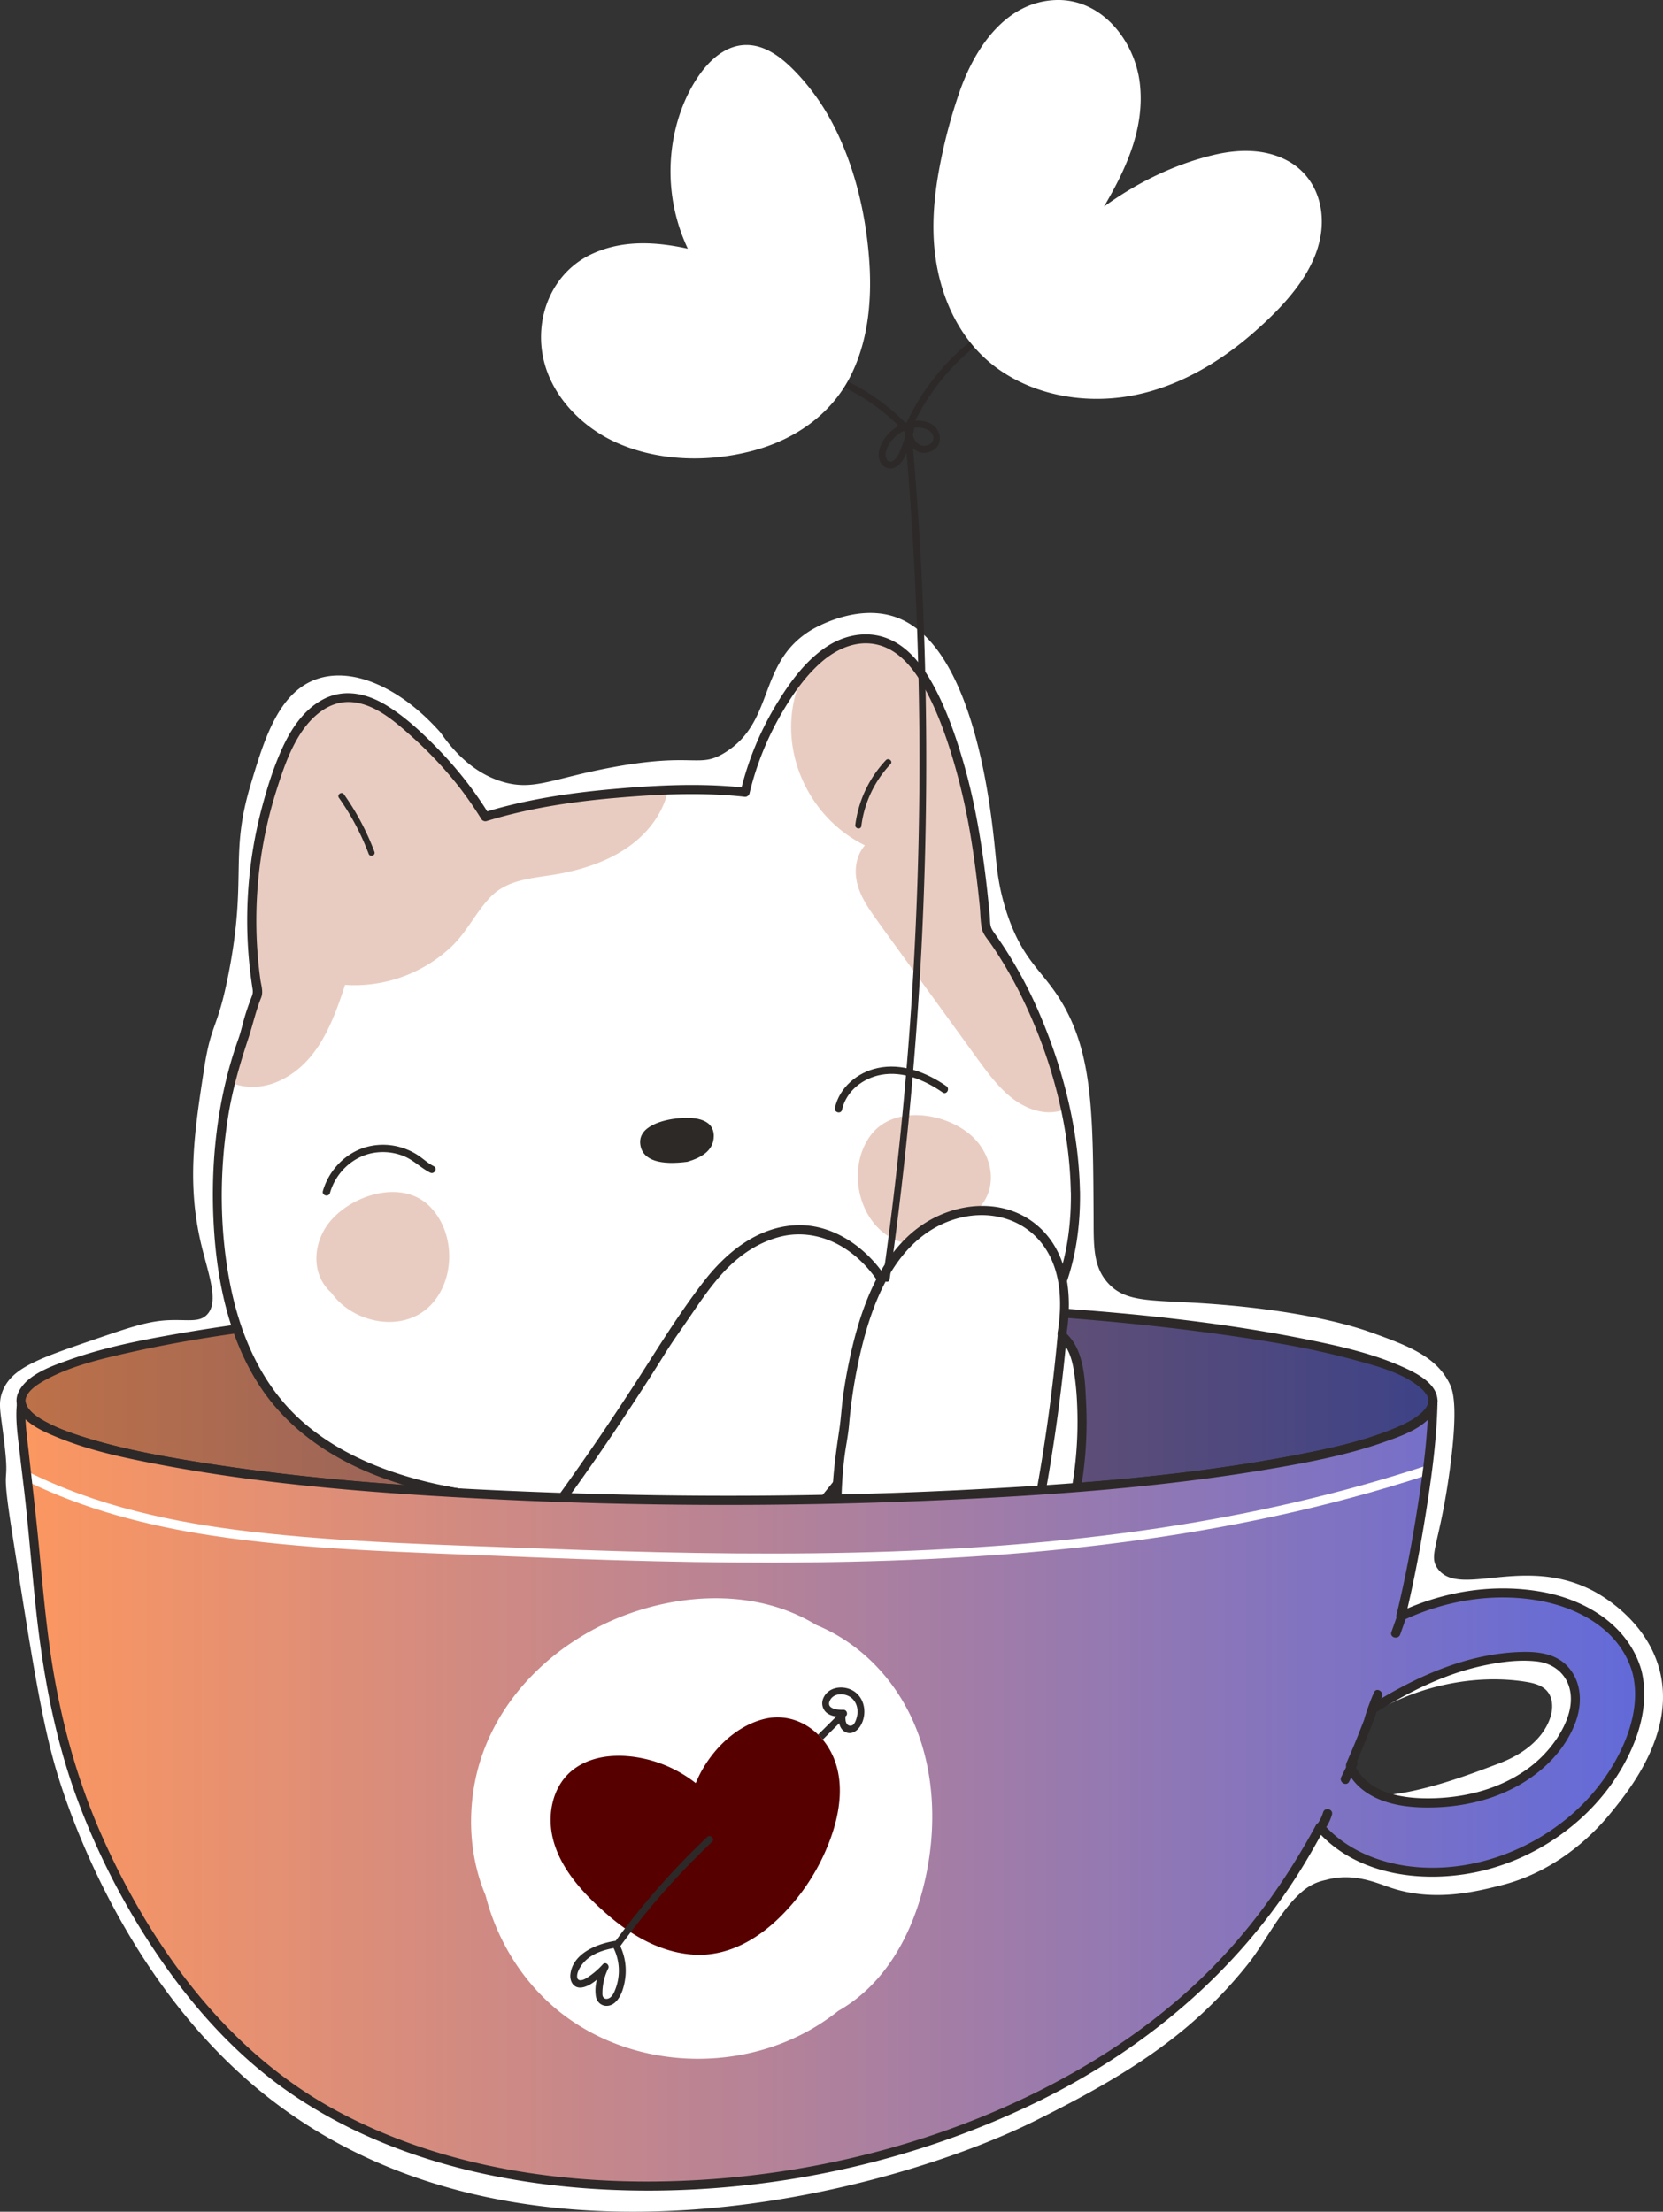 <?xml version="1.0" encoding="UTF-8"?> <svg xmlns="http://www.w3.org/2000/svg" xmlns:xlink="http://www.w3.org/1999/xlink" viewBox="0 0 1538.79 2046.96"><rect x="0" y="0" width="1538.79" height="2046.96" fill="#333333" stroke="none"/> <defs> <style>.cls-1{fill:#fff;}.cls-2{fill:url(#Безымянный_градиент_72);}.cls-3{fill:#2d2928;}.cls-4{fill:#e9ccc1;}.cls-5{fill:#2c2927;}.cls-6{fill:url(#Безымянный_градиент_20);}.cls-7{fill:#570000;}</style> <linearGradient id="Безымянный_градиент_72" x1="19.4" y1="1296.45" x2="1325.97" y2="1296.45" gradientUnits="userSpaceOnUse"> <stop offset="0" stop-color="#bd7148"></stop> <stop offset="1" stop-color="#3d4287"></stop> </linearGradient> <linearGradient id="Безымянный_градиент_20" x1="19.4" y1="1660.45" x2="1517.36" y2="1660.45" gradientUnits="userSpaceOnUse"> <stop offset="0" stop-color="#fc9760"></stop> <stop offset="1" stop-color="#626ad9"></stop> </linearGradient> </defs> <g id="Слой_2" data-name="Слой 2"> <g id="PATTERN"> <path class="cls-1" d="M1534.74,1542.45c-13.43-45.08-55.47-67.45-61.39-70.49-63.93-32.83-123.72,7.49-143.24-20.46-8.68-12.42,2-21.87,11.37-91,8.21-60.28,2.67-74,0-79.58-12.28-25.6-38.9-35.59-72.76-47.75-10.94-3.92-61.68-21.49-163.38-27.41-42.9-2.49-64.38-1.14-79.91-18.06-14.53-15.84-13.37-36.28-13.52-63.32-.51-88.86-.82-142.71-25.13-189.06-18.82-35.88-38.7-41.85-54.57-88.67-8.64-25.52-9.93-45-11.37-59.12-3.89-38.4-19.19-189.34-90.94-216-37.22-13.83-77.31,10.35-80.18,12.14-48.91,30.42-32.56,84.28-79,112.91-24.39,15-27.45-.71-104.59,13.65-55,10.24-71.7,21.65-100,13.64-27.83-7.87-46.63-28.72-58.42-45.77C372,637.6,327.54,616.71,293.31,628.42c-35.71,12.23-48.85,56-61.39,97.77-19.87,66.2-2.92,85.66-20.47,175.08-10.38,52.92-15.88,43.89-22.73,88.67-8.8,57.52-16.07,105.06-2.48,162,6.56,27.51,17.14,53.7,4.75,65.32-7,6.58-16.59,4-34.1,4.55-19.34.64-36.39,6.49-70.49,18.19-50.53,17.33-75.79,26-84.12,47.74-3.68,9.59-2.32,16.79,0,34.11,8.88,66.4-3.27,19,9.09,97.77C28.16,1526.59,37.46,1585.79,50,1631.12c6,21.71,55,191.42,188.72,302.4,234,194.13,589.15,93.93,718.49,29.56,48.9-24.35,97.43-50.68,139.52-85.86a410.68,410.68,0,0,0,57.88-59.29c16.93-21.28,29.67-49.62,50.36-67.35,10.35-8.88,19.94-10.13,22.63-10.87,24.8-6.74,45.83,2.86,59.29,7.37,40.11,13.43,78.74,3.67,102.31-2.28,58.09-14.66,93-56.65,102.32-68.21C1508.06,1656.15,1552.3,1601.42,1534.74,1542.45Zm-100.29,27.38c2.86,6.64,2,14.92-.72,21.87-7.62,19.75-26.78,32.85-46.59,40.32-36.17,13.63-114.06,44.13-151.85,22.39-3.59-2.06-14-7.8-14.43-16.76-.27-5.58,3.16-10.6,6.67-15,41.25-51.25,120-76.54,184.49-66.11,7.13,1.16,14.7,3.06,19.46,8.5A17.87,17.87,0,0,1,1434.45,1569.83Z"></path> <path class="cls-1" d="M1229.34,1633v.27a10.84,10.84,0,0,0,3.57,7.72l.19.17A26.15,26.15,0,0,1,1229.34,1633Z"></path> <path class="cls-1" d="M1249.2,1644a20.24,20.24,0,0,0,.84-2.23,20.22,20.22,0,0,1,.48-2.49,18.81,18.81,0,0,1-1.31-1.36,24.36,24.36,0,0,1-5.79-16.36,11.72,11.72,0,0,0-1.54,1.11c-3.29,2.82-3.84,4.72-2.65,8.49C1240.68,1635.77,1244.89,1640.23,1249.2,1644Z"></path> <ellipse class="cls-2" cx="672.69" cy="1296.45" rx="653.29" ry="91.99"></ellipse> <path class="cls-3" d="M1321.75,1296.45a10.63,10.63,0,0,1-1.92,6,27.8,27.8,0,0,1-6.26,6.7c-7,5.68-15.5,9.64-23.75,13.06-28.49,11.8-59.3,18.39-89.46,24.23C1099.45,1366,996,1373.65,893.51,1378.83c-132.26,6.68-264.94,7.2-397.26,2-107.69-4.24-216-11.43-322.42-29.23-34.24-5.73-68.73-12.37-101.73-23.33-10.59-3.52-21.14-7.49-30.89-13-6-3.35-12.61-7.73-15.88-13.24-2.42-4.09-2.31-7.52.33-11.75,3.34-5.36,10.24-9.77,16.15-13,23.53-13,51-19.42,77-25.3,94.17-21.3,191.7-29.29,287.86-35.34,131.19-8.25,262.89-9.86,394.28-6.17,113.27,3.18,227,9.71,339.24,26,37.77,5.48,75.62,11.94,112.48,22,20.5,5.61,45.14,11.78,61.68,26a26.73,26.73,0,0,1,5.55,6.19,10.64,10.64,0,0,1,1.81,5.78c.07,5.44,8.52,5.45,8.45,0-.22-16-19.34-25.54-31.78-31.15-27.86-12.55-58.35-19.41-88.16-25.44-101.76-20.57-206.37-28.46-309.87-33.89-136.11-7.13-272.7-7.68-408.88-2.15C382.1,1208.25,272,1215.71,164,1234.46c-33.86,5.88-68.11,12.64-100.54,24.25-15.5,5.55-38,13.18-46.06,29.12-7.21,14.25,5.43,26.2,16.69,33.07,22.48,13.72,49.72,20.42,75.06,26.45,41.16,9.78,83.12,16.17,125.05,21.51,55.11,7,110.5,11.86,165.93,15.44,135,8.74,270.57,10.41,405.79,6.46,114.9-3.36,230.28-10.2,344.05-27.24,37.83-5.67,75.82-12.33,112.59-23.06,20.07-5.86,44.4-12.67,59.76-27.81,4.42-4.35,7.84-9.84,7.93-16.2C1330.27,1291,1321.82,1291,1321.75,1296.45Z"></path> <path class="cls-1" d="M995.07,1102.77c-.56-34.83-6.84-69.56-16.11-103.06a446,446,0,0,0-40.3-99.12,367.68,367.68,0,0,0-23.17-36.23c-.9-1.71-1.84-3.39-2.78-5.08-6.12-69.75-15.87-139.73-43.77-204.33-11.77-27.26-30.74-61.06-64-63.62-37.51-2.88-65.14,33.71-82.52,62a274.59,274.59,0,0,0-33,79.84q-12.57-1.43-25.2-2-12-.53-24-.3c-20.39-.6-41,1-60.92,2.51-44,3.41-88.14,9.33-130.33,22.4a341,341,0,0,0-59-71.64c-22.17-20.43-54.38-49.92-86.77-34.45-29.44,14.06-42.09,51-51.3,79.74a402.59,402.59,0,0,0-13.3,190,215.72,215.72,0,0,0-12,37.7,366.5,366.5,0,0,0-12.76,41.06,445.85,445.85,0,0,0-12.63,106.26c-.07,34.76,3.06,69.92,11.74,103.65,8.38,32.54,22.28,64,43.85,90,20.84,25.11,48.14,43.86,77.74,57.2,44.73,20.16,94.44,29.38,144.08,32.74,28.82,1.36,143.11-.45,206.26-13.91q23.79-5.07,47.12-12l1.47.63c64.87-17.32,131.31-42.89,183.24-85.86,25-20.7,46.38-46,59.83-75.74C990.52,1170.37,995.6,1136.37,995.07,1102.77Z"></path> <path class="cls-4" d="M985.66,1026.68q-3-13.59-6.7-27a446,446,0,0,0-40.3-99.12,367.68,367.68,0,0,0-23.17-36.23c-.9-1.71-1.84-3.39-2.78-5.08C906.59,789.53,896.84,719.55,869,655c-11.78-27.26-30.75-61.06-64.05-63.62-25.24-1.93-46,14-62.19,33.27-1.64,3.56-3.12,7.19-4.41,10.9-12.68,36.35-5.73,76.51,16.36,107.76a121.46,121.46,0,0,0,45.56,39.06c-6.72,7.86-9.28,18.26-8.22,28.69,1.47,14.47,9.74,27.08,18,38.61,20.46,28.58,41.25,56.93,61.88,85.4l31.78,43.85c8,11,16.05,22.06,25.92,31.5C944.93,1025.07,965.68,1034.32,985.66,1026.68Z"></path> <path class="cls-4" d="M611.85,749.25A76.17,76.17,0,0,0,618.28,731c-13.1.43-26.16,1.42-38.93,2.41-44,3.41-88.14,9.33-130.33,22.4a341,341,0,0,0-59-71.64c-22.17-20.43-54.38-49.92-86.77-34.45-29.44,14.06-42.09,51-51.3,79.74a402.59,402.59,0,0,0-13.3,190,215.72,215.72,0,0,0-12,37.7,366.5,366.5,0,0,0-12.76,41.06c-.29,1.17-.56,2.34-.84,3.51,14.5,6.28,30.85,5.26,45.24-1.28,35.58-16.18,49.68-54.26,61-88.93A130.63,130.63,0,0,0,417.83,876c14.16-13.47,22.32-31.36,35.65-45.41C469.21,814,491.78,813,513,809.48,551.91,803.1,593.09,786.47,611.85,749.25Z"></path> <path class="cls-3" d="M999.29,1102.77c-1.07-56.14-15.2-112.59-37.22-164.08a393.69,393.69,0,0,0-40.65-73.28c-1.76-2.48-3.84-5.1-4.66-8.08s-.6-6.66-.89-9.78q-1.07-11.25-2.29-22.49c-1.52-13.71-3.26-27.41-5.34-41-4.22-27.74-9.86-55.31-17.89-82.22-7-23.53-15.47-47.24-27.35-68.81-9.31-16.88-22-33.58-40.14-41.45-19-8.24-40.3-4.52-57.35,6.55-19.41,12.62-33.67,32-45.72,51.45a282.15,282.15,0,0,0-34.44,82.57l4.07-3.11c-40.54-4.47-81.54-2.38-122.06,1.22s-80.65,9.63-119.46,21.55l4.77,2a353.22,353.22,0,0,0-45-58.15c-15-15.65-31.56-31.51-50.15-42.88-17.7-10.82-38.4-15.7-57.69-5.94-17,8.61-28.7,25-36.83,41.77-9,18.68-15.41,39-20.71,59A406.16,406.16,0,0,0,232.4,906.3q.61,4.61,1.34,9.2c.54,3.43-.18,5.22-1.4,8.36-2.53,6.46-4.74,13-6.63,19.72-1.71,6-3,12.06-5.15,18q-3.47,9.68-6.38,19.52c-15,50.82-19.55,104.8-16.1,157.58,3.24,49.56,14.23,100.36,41.32,142.68,25.5,39.83,64.64,66.94,108.18,84a380.45,380.45,0,0,0,74.13,20.24c20.78,3.61,42.05,6.41,63.16,6.92,31.69.78,63.52-.39,95.16-2.19,38.15-2.17,76.61-5.32,114-13.82,13.18-3,26.25-6.46,39.2-10.29l-3.25-.43c5.39,2.31,11.36-.73,16.79-2.26q10.39-2.94,20.71-6.16,19-6,37.69-13.07c25.13-9.64,49.66-21,72.75-34.86,44.61-26.77,84.87-63.53,105.09-112.4,12.31-29.77,16.75-62.19,16.33-94.25-.07-5.44-8.52-5.45-8.45,0,.35,27.25-2.84,54.54-11.67,80.42-8.29,24.3-21.87,46.43-39,65.49-33.78,37.57-79.14,63.73-125.47,82.75-26.75,11-54.36,19.76-82.28,27.24l3.25.43c-5.17-2.22-10.24.58-15.44,2q-9.75,2.71-19.61,5.12c-10,2.43-20,4.64-30.15,6.39-17.77,3-35.71,5-53.67,6.59-35.6,3.12-71.39,4.65-107.12,5a468.51,468.51,0,0,1-107.52-11.09c-45.73-10.35-91.43-28.52-126.16-60.89s-53.75-76.94-62.92-122.82c-10.19-51-10.23-105.09-2-156.32,4-25.08,11-48.88,18.94-72.93,4-12.25,6.66-24.75,11.54-36.79,2.25-5.54,0-11.44-.76-17.24q-1.47-10.7-2.34-21.46a399.73,399.73,0,0,1,17.24-153.08c5.62-17.76,11.64-35.76,21.63-51.62s25.86-30.75,45.83-30.27c21.22.51,39.86,16,54.93,29.41a369.32,369.32,0,0,1,46.68,49.19A348,348,0,0,1,445.37,758a4.32,4.32,0,0,0,4.77,1.95C488.89,748,529.05,742,569.36,738.49c39.87-3.46,80.18-5.45,120.06-1a4.24,4.24,0,0,0,4.08-3.11A273.66,273.66,0,0,1,722.17,662c10.21-17.73,22-35.24,37.46-48.87,14.74-13,34.22-21.57,54-16,19.08,5.38,32.11,22.31,41.39,38.85,11.46,20.42,19.54,42.9,26.35,65.23a587.05,587.05,0,0,1,17.52,77.27c2.2,13.52,4,27.1,5.59,40.71q1.08,9.27,2,18.56c.71,7,.63,14.6,2,21.51,1.07,5.31,5.42,10,8.44,14.4q5.83,8.45,11.18,17.22a397.67,397.67,0,0,1,19,35.19c26.11,54.49,42.55,116.13,43.71,176.68C990.94,1108.2,999.4,1108.22,999.29,1102.77Z"></path> <path class="cls-4" d="M397.74,1116.65c-25.86-26.1-73.7-10.55-93.77,15.63-10.78,14.06-14.88,34-7.47,50.51a40.35,40.35,0,0,0,10.23,13.78l0,.08c20.11,28.25,66.37,37.49,91.69,11.37C421.72,1184,421.33,1140.45,397.74,1116.65Z"></path> <path class="cls-4" d="M818.72,1141.85c29.1,21.83,73.33,5.45,88.77-25.61l0-.08a40.51,40.51,0,0,0,7.94-15.21c4.73-17.47-2.45-36.52-15.3-48.72-23.93-22.71-73.61-30.57-95.06-.74C785.55,1078.7,792,1121.79,818.72,1141.85Z"></path> <path class="cls-5" d="M346.45,788.31a235.7,235.7,0,0,0-28.19-53.15c-2.1-3-6.77.24-4.65,3.24a230.28,230.28,0,0,1,27.51,51.84C342.4,793.65,347.74,791.74,346.45,788.31Z"></path> <path class="cls-5" d="M819.72,703.55a106.91,106.91,0,0,0-28.29,59.89c-.46,3.61,5.1,4.7,5.57,1.07a101.77,101.77,0,0,1,27-57.28C826.54,704.57,822.22,700.9,819.72,703.55Z"></path> <path class="cls-5" d="M305.35,1104.05c5.16-18.22,20.22-33,38.92-36.83a51.82,51.82,0,0,1,28.06,2.27c9.83,3.58,16.55,11.13,25.64,15.75,3.9,2,7.29-3.92,3.38-5.91-5.63-2.85-9.89-7.1-15.14-10.5a59.05,59.05,0,0,0-14.53-6.73,58.23,58.23,0,0,0-30.93-1c-20.24,4.93-36.35,21.39-42,41.26C297.58,1106.53,304.16,1108.27,305.35,1104.05Z"></path> <path class="cls-5" d="M779.13,1027.11c3.81-17.34,19.33-29.33,36.34-32.4,20.24-3.66,40.51,5.08,56.82,16.39,3.6,2.5,7-3.43,3.38-5.91-18.3-12.68-41.16-21.59-63.65-16.71-18.59,4-35.29,17.89-39.46,36.88C771.62,1029.63,778.19,1031.39,779.13,1027.11Z"></path> <path class="cls-5" d="M627,1035c-12.51,1.29-36.9,6.87-34.53,24.23,2.11,15.47,19.86,19.14,43.58,16,11.86-3.54,24.47-9.83,24.42-24C660.36,1034,639.28,1033.7,627,1035Z"></path> <path class="cls-1" d="M829.94,1277.07a163.26,163.26,0,0,0,4.63-29.79,95.81,95.81,0,0,0-2.16-24.53,115.93,115.93,0,0,0-21.17-45.35c-10-13.15-22.91-24.37-37.9-31.49a77,77,0,0,0-47.82-6.44c-16.12,3.19-31.36,10.83-44.15,21.06-12.17,9.74-22.25,21.77-31.44,34.29-9.31,12.68-17.81,25.94-27.07,38.66-1.13,1.55-2.27,3.08-3.42,4.61q-18,29.17-36.78,57.87-31,47.24-64.09,93a488.84,488.84,0,0,1-111.66-10.42c1.94,41,5.72,84.17,30.76,118.26,11.46,15.61,26.59,28,44.93,34.5,20.33,7.25,42.59,7.16,63.71,4.13,90.5-12.94,160.48-79,216.13-146.81,15.5-18.88,30.62-38.29,44.2-58.67a163,163,0,0,0,23.21-52.55Z"></path> <path class="cls-3" d="M836.9,1223.64A117.51,117.51,0,0,0,817,1178.16c-18.94-26.47-49.42-46.61-83.06-44.06-34.06,2.58-61.75,25.07-82,51-23.23,29.81-42.91,62.18-63.36,93.88q-34,52.65-70.61,103.49a3.93,3.93,0,0,0-1.22,1l-1,1.26A491.48,491.48,0,0,1,408,1374.49c-2.55-.54-5.49,1.18-5.35,4.07,2,42.35,6.18,87.51,32.83,122.38,12.25,16,28.53,28.65,47.76,35.08,21.7,7.25,45.2,6.54,67.53,3C633,1526,699,1469,751.67,1408c17-19.67,33.33-40,48.45-61.18S828,1303.67,834,1278.2C838.22,1260.12,840.48,1242,836.9,1223.64Zm-38.37,110.77c-13.12,19-27.44,37.24-42.2,55-24.79,29.86-51.57,58.37-82,82.58s-65,43.94-102.77,54c-40.3,10.7-87.07,12.53-119-18.5-33.11-32.13-38.82-79.82-41.14-123.72a494,494,0,0,0,53.33,7.64q15.74,1.36,31.53,1.74c4.15.1,8.3.13,12.46.13l-6,7.18c-3.44,4.17,2.51,10.18,6,6l11.76-14.21a9.64,9.64,0,0,0,2.91-2.79c26-35.77,50.85-72.46,74.77-109.66q9-14,17.79-28.09c5.77-9.25,12-18,18.23-27,12-17.39,23.53-35.4,38.42-50.55,13.74-14,30.55-24.91,49.72-29.67,20.26-5,41.1-.62,58.61,10.43,18.11,11.44,32.25,29,40.81,48.58a101.09,101.09,0,0,1,8.51,34.5c.73,12.83-1.53,25.49-4.42,37.93C820.79,1297.32,810.93,1316.42,798.53,1334.41Z"></path> <path class="cls-1" d="M1000.83,1299.85a284.22,284.22,0,0,0-3.28-33.06c-1.64-9.8-4.66-19.73-11.44-27.26a33.45,33.45,0,0,0-3.76-3.58,154.82,154.82,0,0,0,2.43-36.13c-.64-17.56-5.37-34.72-16-49.58-17.86-25.06-47.73-34.48-77.35-28.25-69.35,14.58-93.58,92.76-104.48,153.6a465.73,465.73,0,0,0-5.94,46.91c-10.39,56-9.17,114,5.77,169.11,9.64,35.55,30.64,75.2,72.69,75.26,44.93.07,74.94-39.11,95.16-74.45a356.41,356.41,0,0,0,46.16-192.57Z"></path> <path class="cls-3" d="M1005.06,1299.85c-1.1-21.49-1.31-49.14-17.9-65.22l0-.19a4.28,4.28,0,0,0-.11-1.41c5.31-35.75,1.17-76.07-28.88-100.22-25.43-20.43-60.14-20.89-89.07-7.94-53.15,23.78-73.85,87-84.33,139.66q-2.6,13-4.48,26.19c-1.54,10.83-2.08,21.81-3.7,32.61-3.09,20.74-5.92,41.25-6.45,62.25-1,39.65,3.31,81.11,16.13,118.81,9,26.54,25.09,54.23,53.21,63.57,30.9,10.27,63-4.89,84.71-26.7,24.39-24.51,41.49-56.92,54.48-88.61a361,361,0,0,0,26.38-119.82C1005.59,1321.84,1005.56,1310.84,1005.06,1299.85Zm-24.8,123.81c-11.06,34.68-27.32,69.37-50,98-19.29,24.35-48.2,46.29-81.18,40-29.69-5.65-46.26-34.4-55-60.87-12.61-38-16.7-79.36-15.28-119.22q.57-15.86,2.4-31.64c1.23-10.56,3.58-21,4.47-31.58a468.24,468.24,0,0,1,8.11-55.41c10.81-52.17,32.57-116.23,88.75-134.25,33.09-10.61,69.26-.66,87.08,30.47,9.81,17.15,12.13,37.16,11,56.61-.31,5.35-.92,10.69-1.76,16a13.8,13.8,0,0,0-.22,4.42,1670.45,1670.45,0,0,1-25.39,174.59c-1.06,5.31,7.09,7.59,8.15,2.25q16.51-82.66,24.73-166.67c4,6.15,6,13.53,7.28,20.71a264.37,264.37,0,0,1,3.27,32.75A354.32,354.32,0,0,1,980.26,1423.66Z"></path> <path class="cls-3" d="M897.71,316.11a211.86,211.86,0,0,0-58.64,74.76c-.45.14-.91.3-1.36.46a192.83,192.83,0,0,0-54.57-38.92c-3.67-1.75-6.89,3.72-3.2,5.47a188.24,188.24,0,0,1,51.62,36.25,40,40,0,0,0-8.31,6.17c-5,4.88-9.17,11.56-10.07,18.59-.76,5.95,2,12.82,8.31,14.39,6.79,1.67,12.21-4.2,15.14-9.57.81-1.48,1.54-3,2.25-4.55q11.83,141.72,11.89,284.09Q850.8,856.81,837,1010q-7.77,86.39-19.93,172.3c-.56,4,5.55,5.72,6.12,1.69q21.57-152.49,29.47-306.47,7.8-153.36,1.81-307-3-77.91-9.65-155.63a14.91,14.91,0,0,0,14.53,3.58c13.7-3.62,13.31-20.56,1.56-26.55a26,26,0,0,0-14.1-2.56,207.58,207.58,0,0,1,55.35-68.71C905.37,318,900.86,313.57,897.71,316.11Zm-62.49,95.1c-1.74,4.65-4.37,13.2-9.45,15.5-5.26,2.38-6.84-4.4-6.17-8a24.32,24.32,0,0,1,3.48-8.21,32.06,32.06,0,0,1,11.77-11c.44-.24.88-.45,1.32-.67a3.22,3.22,0,0,0,1,.73c.13,1.49.25,3,.38,4.47C836.87,406.45,836.1,408.85,835.22,411.21Zm15.35-15.51c5.73.28,14.28,3.7,13,10.94-.94,5.53-8.32,7.27-12.72,4.9-3.52-1.89-5.42-5.4-6.23-9.18.54-2.16,1-4.33,1.45-6.49A26.63,26.63,0,0,1,850.57,395.7Z"></path> <path class="cls-6" d="M1514.76,1547c-3.88-14.44-12.18-27.5-22.79-37.94-23.75-23.38-57.73-32.62-90.21-34.45-36.21-2-72.79,5.67-105.51,21.36.35-1.44.71-2.88,1-4.32,9.43-39.76,16.51-80.47,22.25-120.92,3.43-24.12,6-48.58,6.36-73-4.72,50.24-295.37,90.75-653.22,90.75-353.16,0-640.86-39.46-652.89-88.78-.13,1.28-.27,2.56-.4,3.84.56,24.93,4.13,50,7,74.26,5.24,44.86,8.17,90,13.83,134.77,5.33,42.26,13,83.75,26,124.38a652.13,652.13,0,0,0,48.69,113.41c36.23,66.45,84,130.57,145.41,175.76,55,40.46,119.64,66.18,186,80.89,67.6,15,137.55,19,206.56,14.47A844.64,844.64,0,0,0,859.3,1981.3c70.19-22.94,137.69-55.39,197.5-98.9a546.6,546.6,0,0,0,150.44-166.09q7.37-12.52,14.27-25.33a90.5,90.5,0,0,0,10.53,10.56c44.53,37.79,112,38.1,164.15,17.74,53.43-20.86,99.6-64.91,116.28-120.66C1517.45,1582,1519.31,1564,1514.76,1547Zm-244.35,34.63c25.73-16.15,52.8-30.35,82-39.19a210.29,210.29,0,0,1,51.81-9.19c15.52-.67,32.94-.4,43.82,12.39,22.44,26.36,1.88,63.59-18.85,83.71-23.61,22.92-55.61,35-88,38.21-31.65,3.13-77.76,1-91.94-33.16Q1260.72,1608.38,1270.41,1581.62Z"></path> <path class="cls-1" d="M1319.47,1365.56l.83-.27c.42-3.11.83-6.23,1.21-9.35-80.43,26.54-163.27,45.35-247,58-94.55,14.27-190.13,20.82-285.68,23-96.24,2.18-192.53-.1-288.71-3.81-89.33-3.45-179.36-5.32-268.22-15.63-71.24-8.27-143.25-23.65-207.5-56.14q.6,5,1.2,9.87c52.8,25.79,110.72,40.81,168.93,49.72,87.77,13.44,177.14,15.29,265.71,19,97,4.09,194.15,7.14,291.27,6,96.5-1.08,193.07-6.24,288.8-18.79C1134.92,1414.81,1228.71,1395.24,1319.47,1365.56Z"></path> <path class="cls-3" d="M1518.84,1545.87c-11.9-41.46-51.14-65.07-91.5-72.48-42.24-7.74-85.75-1.54-125,15.23,7-30,12.63-60.32,17.41-90.75,5.22-33.19,9.76-66.53,10.4-100.18.1-5.55-7.88-5.28-8.46,0-.44,4-4.83,8.91-9,12.17-7.43,5.73-16.33,9.74-25,13.19-28.74,11.46-59.51,18-89.8,23.84-98.94,18.91-200.23,26.58-300.69,31.75-130.77,6.74-261.95,7.39-392.79,2.49-107.18-4-214.89-11-320.88-28-35-5.59-70.09-12.11-104-22.54-11.33-3.48-22.63-7.39-33.26-12.68-6.86-3.41-14.33-7.43-19.23-13.5a15.23,15.23,0,0,1-3.13-5.9c-1.27-4.91-7.83-3.37-8.3,1.12-1.57,14.83,1.06,30.76,2.69,45.52,1.75,15.75,3.82,31.46,5.5,47.22,3.44,32.21,6,64.51,9.46,96.72,6.6,61,17.58,121.13,39.22,178.74a674.53,674.53,0,0,0,79.87,151c31.57,44.79,69.22,85.52,114.33,116.94C363.9,2003.59,487,2028,603.82,2027.41c121.23-.63,243.74-28,353-80.68,100.35-48.35,187-120.58,246.25-215.46,6.76-10.83,13.12-21.91,19.26-33.1,36.88,38.32,96.87,45,146.67,33.81,52.38-11.81,100.44-45.1,128.8-90.84C1515.12,1613.27,1527,1578.61,1518.84,1545.87Zm-25.45,86.24a189.16,189.16,0,0,1-50.93,56.69c-39.87,29.73-91.53,45.23-141.16,38.11-27.6-4-54.76-15.45-74.06-35.93a45.06,45.06,0,0,0,5.22-11.42c1.56-5.23-6.6-7.46-8.15-2.25a37.1,37.1,0,0,1-4.69,9.91,3.84,3.84,0,0,0-1.76,1.62c-26.19,48.34-57.65,93.15-96.33,132.36s-83.12,71.72-131,98.52c-103.5,57.92-222.46,90.35-340.6,97.68-117.14,7.27-241.08-9.16-344.63-67.33-96.94-54.46-165.24-148.63-210-248.63-24.53-54.82-40-112.4-48.59-171.77-4.54-31.46-7.39-63.13-10.34-94.77-2.83-30.45-6.51-60.76-9.82-91.15-1.07-9.78-2.57-20-2.93-30.16,8.21,7.92,20.61,13,29.83,16.8,29.22,12,60.68,18.69,91.59,24.61,102.29,19.57,207.06,27.34,310.93,32.49,134.47,6.66,269.39,7,403.91,1.35,107.18-4.51,215-12,320.85-30.28,33.61-5.82,67.55-12.51,99.79-23.86,12.84-4.52,29.78-10.24,40.52-20.55-1.54,28.29-5.48,56.38-9.93,84.37-5.13,32.31-11.21,64.52-19,96.31a4.33,4.33,0,0,0,.06,2.38q-2.34,6.63-4.7,13.25c-1.82,5.14,6.34,7.35,8.15,2.25q2.52-7.1,5-14.18c37.89-17.36,80.77-24.41,122-17.39,38.21,6.49,76.56,27.4,87.91,67C1517.81,1576.87,1507.77,1607.17,1493.39,1632.11Z"></path> <path class="cls-3" d="M1453.2,1545.43c-11-14.73-28.75-17.07-46-16.53-46.44,1.45-89.65,19.61-129.08,43.06.21-.48.4-1,.61-1.45,2.18-4.93-5.11-9.24-7.3-4.26a194.65,194.65,0,0,0-8.94,24.44c0,.1,0,.19,0,.28q-4.31,11.4-8.93,22.68c-2.31,5.61-4.71,11.18-7.13,16.75a9.15,9.15,0,0,0-.9,5.2l-4.44,9c-2.42,4.86,4.87,9.14,7.3,4.27l1.86-3.77c7.25,10.61,18.39,17.74,30.5,21.92,14.17,4.9,29.59,6.11,44.5,5.78a184.64,184.64,0,0,0,51.5-8.13c35-11.09,67.91-35.45,81.12-70.77C1463.81,1577.84,1463.77,1559.55,1453.2,1545.43Zm-12,62.6a111.09,111.09,0,0,1-32.27,32.15c-25.29,16.68-55.63,23.8-85.67,24.16-25.22.3-55.56-4.43-68.55-28.34l1-2a4.13,4.13,0,0,0-.06-4q9.73-22.53,18.2-45.58c30.22-18.79,62.36-34.9,97.32-42.59,16.49-3.63,34.51-6.15,51.41-4.1,16,2,28.31,12.72,30.59,29.06C1455.2,1581.4,1448.94,1596.06,1441.2,1608Z"></path> <path class="cls-1" d="M852.53,1613.11c-12.74-40.5-38.81-75.9-75.25-98.09a157,157,0,0,0-21.75-11A164.72,164.72,0,0,0,724,1489.15c-42.45-14.67-89.86-12.17-132.33,1.1-73.75,23-137.46,81.83-152.34,159.55-6.7,35-3.73,71.75,10,104.46,11.49,45.29,38.49,86.73,76.88,114,67.75,48.13,164,49.38,233.49,4.28,5.51-3.57,10.84-7.41,16-11.47a144.72,144.72,0,0,0,13.18-8.55c34.38-25.17,55-64.83,65.36-105.4C865.3,1703.5,866.12,1656.29,852.53,1613.11Z"></path> <path class="cls-7" d="M768.7,1621.11c-12.07-22.78-36.42-36.65-62.14-30.07-26.78,6.84-49,29.74-60.56,54.16q-1.18,2.5-2.23,5.06A119.44,119.44,0,0,0,608.12,1631c-24-8-54.67-9.72-76.22,5.66-20.77,14.82-26.23,42.81-19.94,66.45,7.44,27.94,29.07,50.61,50.34,69.06,22.29,19.33,49,34.77,79,36.81,29.54,2,55.76-11.78,76.92-31.4a195,195,0,0,0,48.43-71.13C777.22,1679.75,782.75,1647.65,768.7,1621.11Z"></path> <path class="cls-3" d="M654.39,1700.17a704.51,704.51,0,0,0-84.66,96.06h-.11c-16.58,2.51-39.45,11.28-41.81,30.81-.8,6.61,2.87,13.35,10.34,12.42,4.86-.61,9.76-3.64,14.16-7.28a37.56,37.56,0,0,0-.94,15.43c1.54,8.67,10.82,11.56,17.48,5.89s9.26-17,10-25.44a53.61,53.61,0,0,0-4.89-26.89,696.49,696.49,0,0,1,84.94-96.53C661.84,1701.85,657.35,1697.37,654.39,1700.17Zm-84.53,139.65c-1.08,2.94-2.44,6.57-4.92,8.64-2.07,1.72-5.38,2.41-7-.51-.67-1.2-.5-3.32-.49-4.63a51.41,51.41,0,0,1,5.35-21.51c1.46-3.06-2.39-6.66-5-3.84a72,72,0,0,1-15.36,12.92c-3.06,1.88-8.38,3.57-8.44-1.82,0-3.15,1.51-6.21,3.14-8.82,6.63-10.63,18.8-15.1,30.62-17.29A47.28,47.28,0,0,1,569.86,1839.82Z"></path> <path class="cls-3" d="M790.17,1565.26c-9.1-5.94-23.65-4.57-28.33,6.39a11.49,11.49,0,0,0,3,13.48,16.71,16.71,0,0,0,9.13,3.43L757,1605.4a62.62,62.62,0,0,1,4.26,4.64l15.26-15.19c.78,3.53,2.5,6.7,6.14,8.34,5.61,2.52,10.89-1.48,13.68-6.2C802.42,1586.73,800.51,1572,790.17,1565.26Zm3.15,21.47c-.38,2.68-2,9.2-5,10.15-3.55,1.11-5.43-1.58-5.87-4.55a23.06,23.06,0,0,1-.17-3.9c2.63-1.23,1.6-6.14-2-6-5.35.18-16.67-.92-12.08-9.17,3.4-6.12,12-6.33,17.53-3.29C791.67,1573.21,794.24,1580.23,793.32,1586.73Z"></path> <path class="cls-1" d="M1222.69,197.12c-2.11-20.69-13.15-38.75-31.71-48.57-20.78-11-45-10.51-67.32-5.28-36.55,8.55-71.57,25.73-102.14,47.93,20.58-34.89,38-72.88,33.16-114.15-4.63-39.38-35.4-78.77-78.24-77C930,2,901.81,45.09,888,84.65a484.54,484.54,0,0,0-19.47,74.68c-4.34,24.49-6.34,49.6-3.49,74.38,5,43.2,24.4,84.73,61.17,109.57,33.91,22.92,77.2,30.07,117.23,23.54,43.74-7.14,83.55-30.12,116.54-59C1191.38,280.29,1227.32,242.34,1222.69,197.12Z"></path> <path class="cls-1" d="M804,236.91c-3.36-39.86-12.71-80-30.31-116.11a211.65,211.65,0,0,0-33.85-50.35c-12.74-13.91-29.3-28.95-49.38-28.86-19.16.08-34.3,14.36-44.45,29.3-10.55,15.54-17.73,33.59-21.73,51.9a168.06,168.06,0,0,0,12.15,107.38c-29.4-6.41-59.55-8.26-87.85,4.48-35.32,15.91-52.65,54.12-46.85,91.65s35.09,68.39,69,83.49c38.88,17.31,85.22,18.2,126,7.35,37.94-10.09,71.55-32.78,89.8-68.21C804.12,314.74,807.14,274.67,804,236.91Z"></path> </g> </g> </svg> 